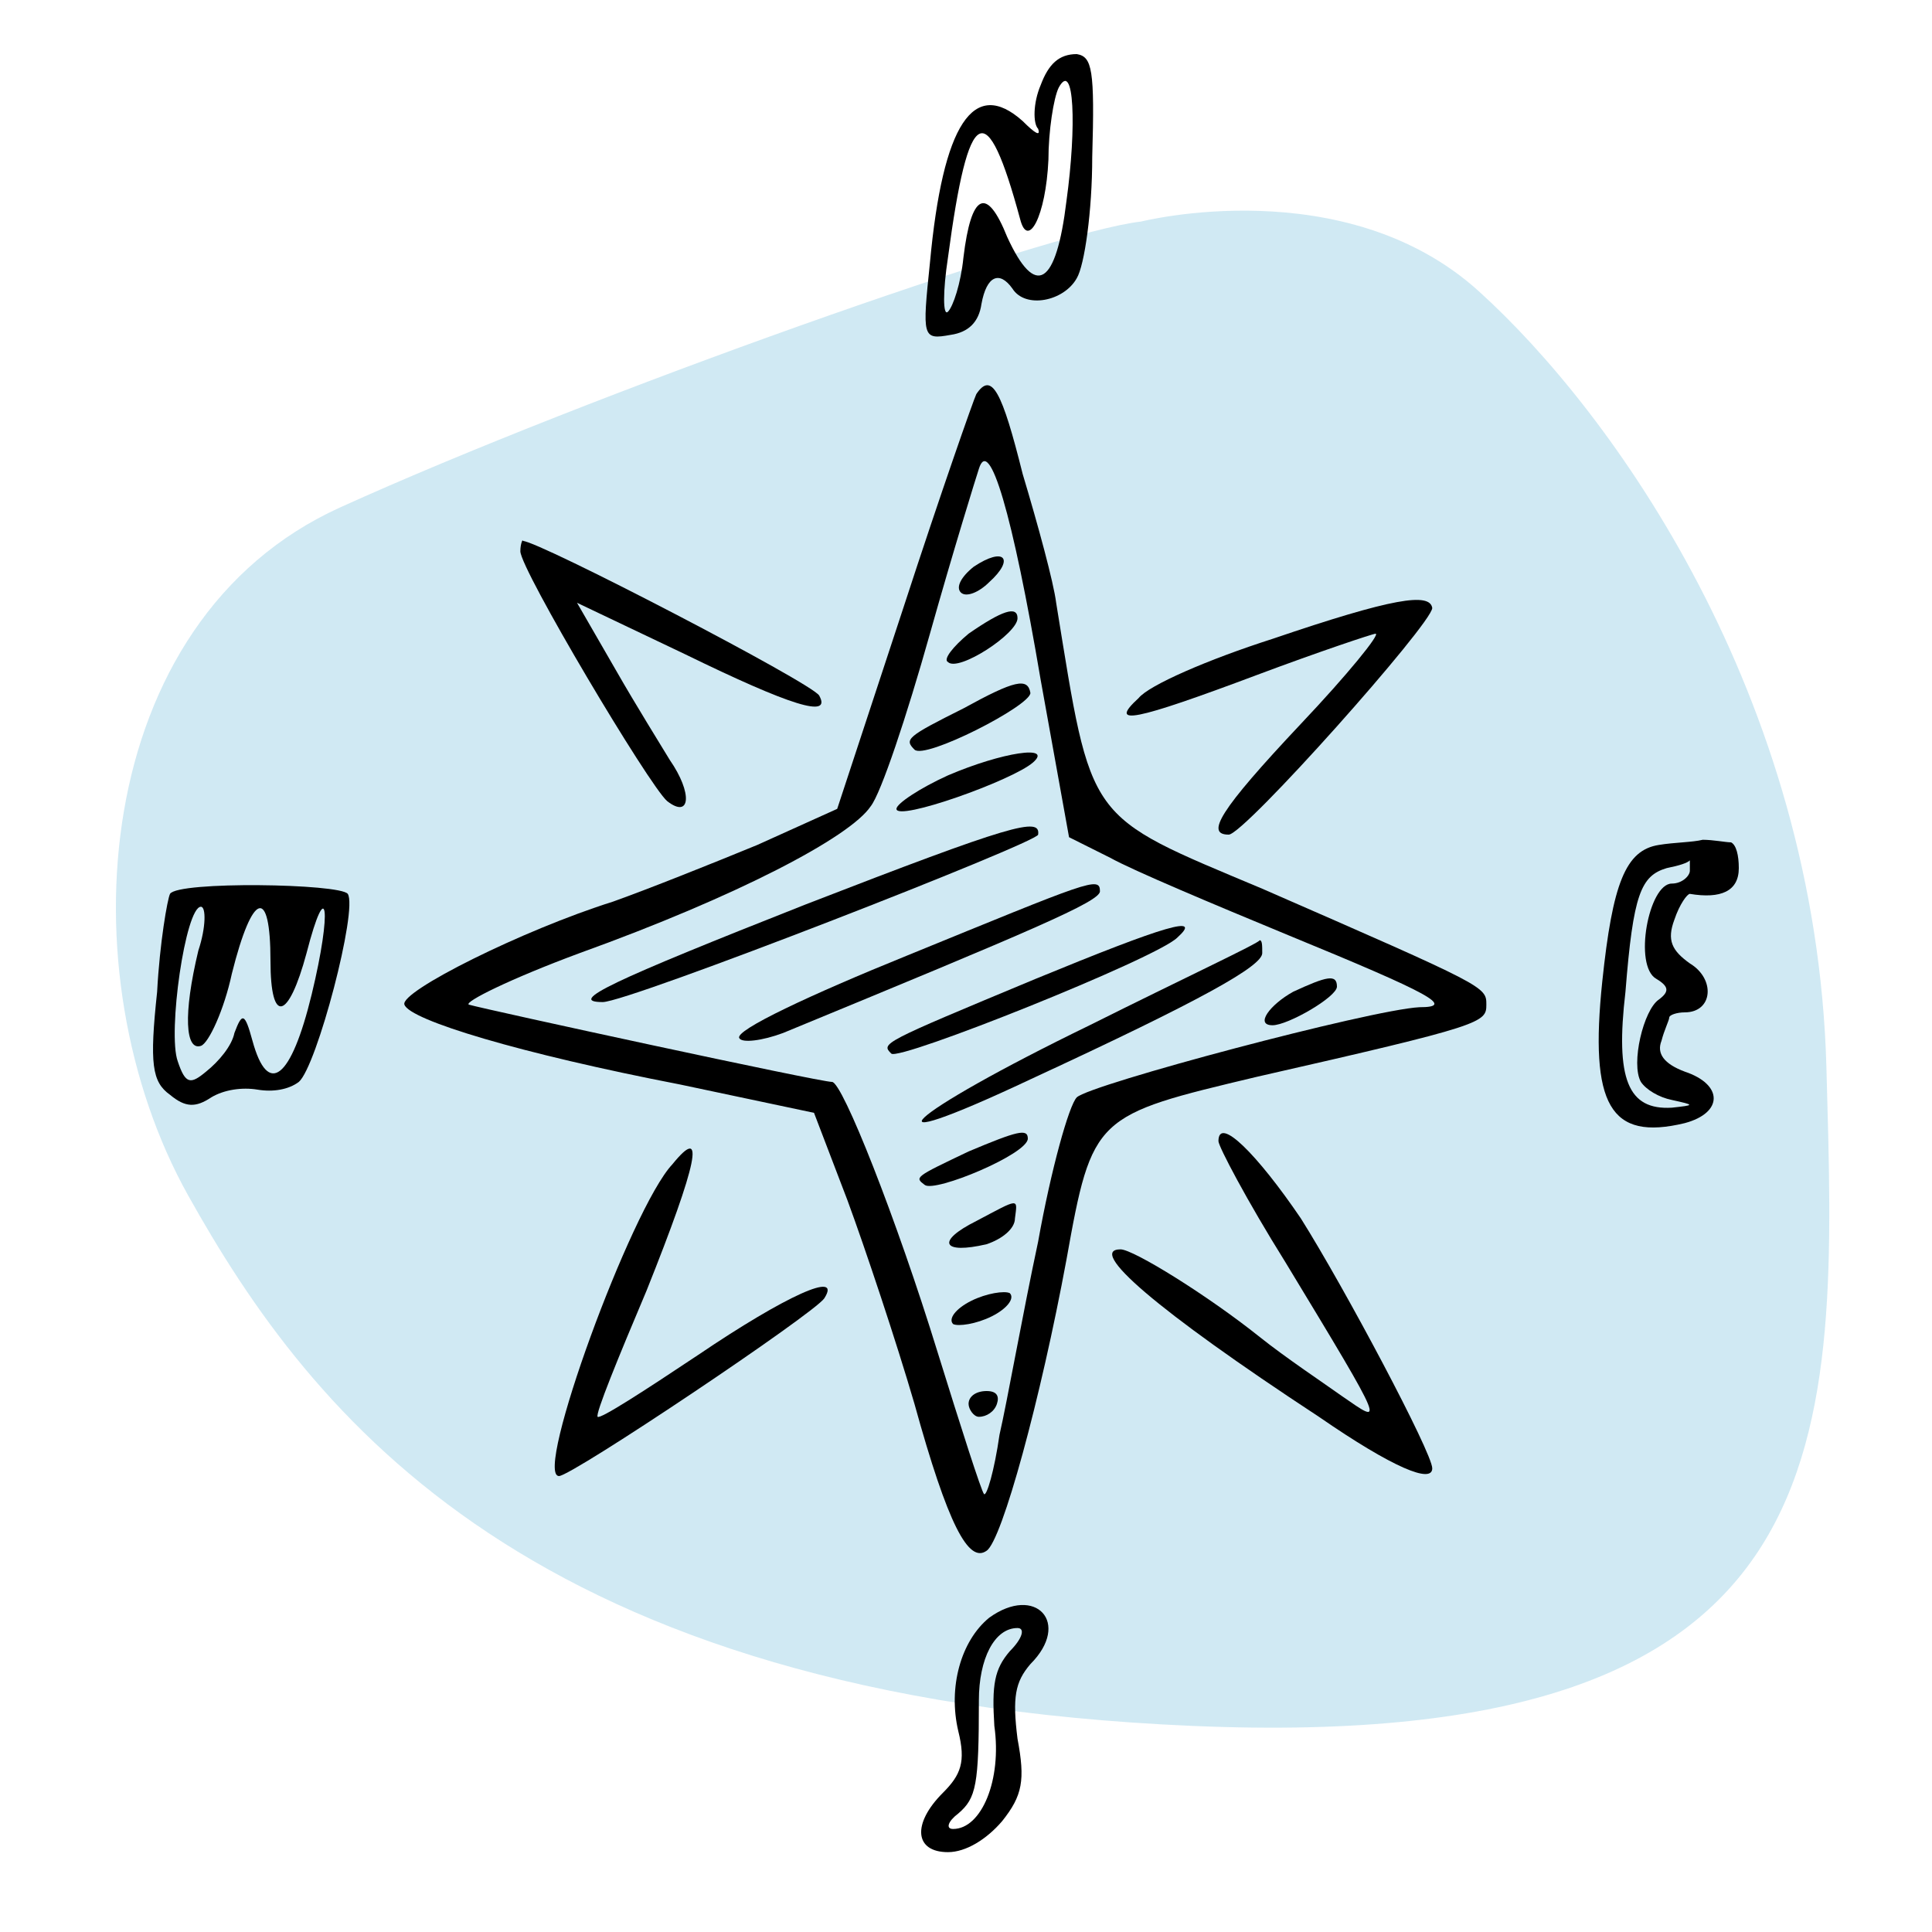 <?xml version="1.0" encoding="UTF-8"?>
<!-- Generator: Adobe Illustrator 23.1.0, SVG Export Plug-In . SVG Version: 6.00 Build 0)  -->
<svg xmlns="http://www.w3.org/2000/svg" xmlns:xlink="http://www.w3.org/1999/xlink" version="1.1" id="Layer_1" x="0px" y="0px" viewBox="0 0 75 75" style="enable-background:new 0 0 75 75;" xml:space="preserve">
<style type="text/css">
	.st0{opacity:0.7;fill:#BDE0EF;enable-background:new    ;}
</style>
<path class="st0" d="M44.3,8.6c0,0,7.9-2,13.1,2.7S70.5,27,70.9,41.4S72,68.1,46.3,67s-34.2-12-39-20.6s-3.8-22.3,5.9-26.7  S40.7,9,44.3,8.6z"></path>
<g>
	<path d="M40.4,3.3c-0.3,0.7-0.3,1.5-0.1,1.7c0.1,0.3-0.1,0.2-0.6-0.3c-1.9-1.7-3.1,0.1-3.6,5.5c-0.3,2.9-0.3,3,0.8,2.8   c0.7-0.1,1.1-0.5,1.2-1.2c0.2-1.1,0.7-1.3,1.2-0.6c0.5,0.8,2,0.5,2.5-0.4c0.3-0.5,0.6-2.6,0.6-4.7c0.1-3.4,0-3.9-0.6-4   C41.1,2.1,40.7,2.5,40.4,3.3z M41.4,7.8c-0.4,3.3-1.2,3.8-2.3,1.4c-0.8-2-1.4-1.7-1.7,0.8c-0.1,1-0.4,1.9-0.6,2.1   c-0.2,0.2-0.2-0.8,0-2.1c0.8-6,1.5-6.3,2.8-1.5c0.3,1.2,1-0.1,1.1-2.3c0-1.1,0.2-2.4,0.4-2.8C41.7,2.3,41.8,4.9,41.4,7.8z"></path>
	<path d="M37.9,15.3c-0.1,0.2-1.4,3.9-2.8,8.2l-2.6,7.9l-3.1,1.4c-1.7,0.7-4.2,1.7-5.6,2.2c-3.5,1.1-8.3,3.5-8.1,4   c0.2,0.6,4.5,1.9,10.7,3.1l5.2,1.1l1.3,3.4c0.7,1.9,1.9,5.5,2.6,7.9c1.3,4.7,2.1,6.2,2.8,5.7c0.6-0.4,2.1-5.9,3.1-11.3   c1-5.6,1.1-5.6,7.4-7.1c8.8-2,8.9-2.1,8.9-2.8c0-0.7,0-0.7-8.7-4.5c-6.9-2.9-6.6-2.5-8-11.1c-0.1-0.8-0.7-3-1.3-5   C38.9,15.2,38.5,14.4,37.9,15.3z M40.4,26.4l1.1,6.1l1.6,0.8c0.9,0.5,4,1.8,6.9,3c5.6,2.3,6.5,2.8,5.1,2.8   c-1.9,0.1-12.8,3-13.3,3.5c-0.3,0.3-1,2.8-1.5,5.6c-0.6,2.8-1.2,6.2-1.5,7.5c-0.2,1.4-0.5,2.4-0.6,2.3c-0.1-0.1-0.9-2.6-1.8-5.5   c-1.6-5.2-3.7-10.5-4.1-10.5c-0.5,0-13.4-2.8-14.1-3C18,38.9,19.8,38,22.5,37c6.1-2.2,10.5-4.5,11.3-5.7c0.4-0.5,1.4-3.5,2.3-6.7   c0.9-3.2,1.8-6.1,1.9-6.4C38.4,16.9,39.3,19.9,40.4,26.4z"></path>
	<path d="M37.8,22c-0.5,0.4-0.7,0.8-0.5,1c0.2,0.2,0.7,0,1.1-0.4C39.4,21.7,39,21.2,37.8,22z"></path>
	<path d="M37.6,24.6c-0.6,0.5-1,1-0.8,1.1c0.4,0.4,2.7-1.1,2.7-1.7C39.5,23.5,38.9,23.7,37.6,24.6z"></path>
	<path d="M37.4,27.5c-2.2,1.1-2.3,1.2-1.9,1.6c0.4,0.4,4.5-1.7,4.5-2.2C39.9,26.3,39.4,26.4,37.4,27.5z"></path>
	<path d="M36.8,30.1c-1.1,0.5-2,1.1-2,1.3c0,0.5,4.5-1.1,5.3-1.8C40.9,28.9,38.9,29.2,36.8,30.1z"></path>
	<path d="M31.3,35.1c-7.6,3-9.3,3.8-7.9,3.8c1,0,16.9-6.2,16.9-6.5C40.4,31.7,39.3,32,31.3,35.1z"></path>
	<path d="M35.2,37.1c-3.7,1.5-6.7,2.9-6.5,3.2c0.1,0.2,0.9,0.1,1.7-0.2c9.7-4,12.3-5.1,12.3-5.5C42.7,34,42.3,34.2,35.2,37.1z"></path>
	<path d="M40.2,38c-6,2.5-6,2.5-5.6,2.9c0.3,0.3,10.3-3.7,11.1-4.5C46.7,35.5,45.3,35.9,40.2,38z"></path>
	<path d="M42.3,39.8c-7.2,3.5-9.1,5.3-2.3,2.1c6.7-3.1,9-4.4,9-4.9c0-0.3,0-0.5-0.1-0.5C48.9,36.6,45.9,38,42.3,39.8z"></path>
	<path d="M50.2,38.5c-0.9,0.5-1.5,1.3-0.8,1.3c0.6,0,2.5-1.1,2.5-1.5C51.9,37.8,51.5,37.9,50.2,38.5z"></path>
	<path d="M37.6,44.7c-2.1,1-2.1,1-1.7,1.3s4-1.2,4-1.8C39.9,43.8,39.5,43.9,37.6,44.7z"></path>
	<path d="M37.9,47.4c-1.6,0.8-1.3,1.3,0.4,0.9c0.6-0.2,1.1-0.6,1.1-1C39.5,46.5,39.6,46.5,37.9,47.4z"></path>
	<path d="M37.7,50.5c-0.6,0.3-0.9,0.7-0.7,0.9c0.2,0.1,0.9,0,1.5-0.3s0.9-0.7,0.7-0.9C39,50.1,38.3,50.2,37.7,50.5z"></path>
	<path d="M37.6,54.5c0,0.2,0.2,0.5,0.4,0.5c0.3,0,0.6-0.2,0.7-0.5c0.1-0.3,0-0.5-0.4-0.5C37.9,54,37.6,54.2,37.6,54.5z"></path>
	<path d="M20.2,21.4c0,0.7,5,9.1,5.7,9.7c0.9,0.7,1-0.3,0.1-1.6c-0.3-0.5-1.3-2.1-2.1-3.5l-1.5-2.6l4.2,2c4.1,2,5.7,2.5,5.2,1.6   c-0.3-0.5-10.9-6-11.5-6C20.3,20.9,20.2,21.1,20.2,21.4z"></path>
	<path d="M49.4,24.8c-2.5,0.8-4.8,1.8-5.2,2.3C43,28.2,44,28,48.8,26.2c2.4-0.9,4.5-1.6,4.6-1.6c0.2,0-1.1,1.6-2.9,3.5   c-3.2,3.4-3.7,4.3-2.8,4.3c0.6,0,7.9-8.2,7.9-8.8C55.5,23,54.1,23.2,49.4,24.8z"></path>
	<path d="M64.4,32.8c-1.3,0.2-1.8,1.5-2.2,5.3c-0.5,4.8,0.3,6.2,3.2,5.5c1.5-0.4,1.5-1.5,0-2c-0.8-0.3-1.1-0.7-0.9-1.2   c0.1-0.4,0.3-0.8,0.3-0.9c0-0.1,0.3-0.2,0.6-0.2c1.1,0,1.2-1.3,0.2-1.9c-0.7-0.5-0.9-0.9-0.6-1.7c0.2-0.6,0.5-1,0.6-1   c1.2,0.2,1.9-0.1,1.9-1c0-0.5-0.1-0.9-0.3-1c-0.2,0-0.7-0.1-1.1-0.1C65.7,32.7,65,32.7,64.4,32.8z M65.6,33.8   c0,0.2-0.3,0.5-0.7,0.5c-0.9,0-1.5,3.2-0.6,3.7c0.5,0.3,0.5,0.5,0.1,0.8c-0.6,0.4-1.1,2.5-0.7,3.2c0.2,0.3,0.7,0.6,1.2,0.7   c0.9,0.2,0.9,0.2,0,0.3c-1.7,0.1-2.2-1.1-1.8-4.5c0.3-3.8,0.6-4.5,1.6-4.8c0.5-0.1,0.8-0.2,0.9-0.3C65.6,33.4,65.6,33.5,65.6,33.8z   "></path>
	<path d="M6.6,34.7c-0.1,0.2-0.4,1.9-0.5,3.8c-0.3,2.8-0.2,3.5,0.5,4c0.6,0.5,1,0.5,1.6,0.1c0.5-0.3,1.2-0.4,1.8-0.3   c0.6,0.1,1.2,0,1.6-0.3c0.7-0.6,2.3-6.7,1.9-7.3C13.2,34.3,6.9,34.2,6.6,34.7z M7.7,36.9c-0.6,2.5-0.5,3.9,0.1,3.7   c0.3-0.1,0.9-1.4,1.2-2.8c0.8-3.2,1.5-3.4,1.5-0.5c0,2.5,0.7,2.3,1.4-0.3c0.8-3.1,1-1.7,0.2,1.6c-0.8,3.3-1.7,4-2.3,1.8   c-0.3-1.1-0.4-1.1-0.7-0.3C9,40.6,8.5,41.2,8,41.6c-0.6,0.5-0.8,0.5-1.1-0.4c-0.4-1.1,0.3-6,0.9-6C8,35.2,8,36,7.7,36.9z"></path>
	<path d="M47.3,44.3c0,0.2,1.1,2.3,2.6,4.7c4,6.6,3.8,6.3,2.2,5.2c-0.7-0.5-2.2-1.5-3.2-2.3c-2-1.6-4.9-3.4-5.4-3.4   c-1.3,0,1.3,2.3,7.7,6.5c2.9,2,4.4,2.6,4.4,2c0-0.6-3.4-7-5.1-9.7C48.8,44.8,47.3,43.3,47.3,44.3z"></path>
	<path d="M26.1,45.2c-1.6,1.7-5.4,12.1-4.4,12.1c0.5,0,9.9-6.3,10.3-6.9c0.7-1.1-1.5-0.1-4.9,2.2c-2.1,1.4-3.8,2.5-3.9,2.4   c-0.1-0.1,0.8-2.3,1.9-4.9C27.1,45.1,27.4,43.6,26.1,45.2z"></path>
	<path d="M38.4,62.8c-1.1,0.9-1.6,2.7-1.2,4.4c0.3,1.2,0.1,1.7-0.6,2.4c-1.2,1.2-1.1,2.3,0.2,2.3c0.7,0,1.5-0.5,2.1-1.2   c0.8-1,0.9-1.6,0.6-3.2c-0.2-1.6-0.1-2.2,0.5-2.9C41.6,63,40.2,61.5,38.4,62.8z M39.2,64.1c-0.6,0.7-0.7,1.3-0.6,2.9   c0.3,2.1-0.5,4-1.6,4c-0.3,0-0.2-0.3,0.2-0.6c0.7-0.6,0.8-1.1,0.8-4.4c0-1.6,0.6-2.8,1.5-2.8C39.8,63.2,39.7,63.6,39.2,64.1z"></path>
</g>
</svg>
